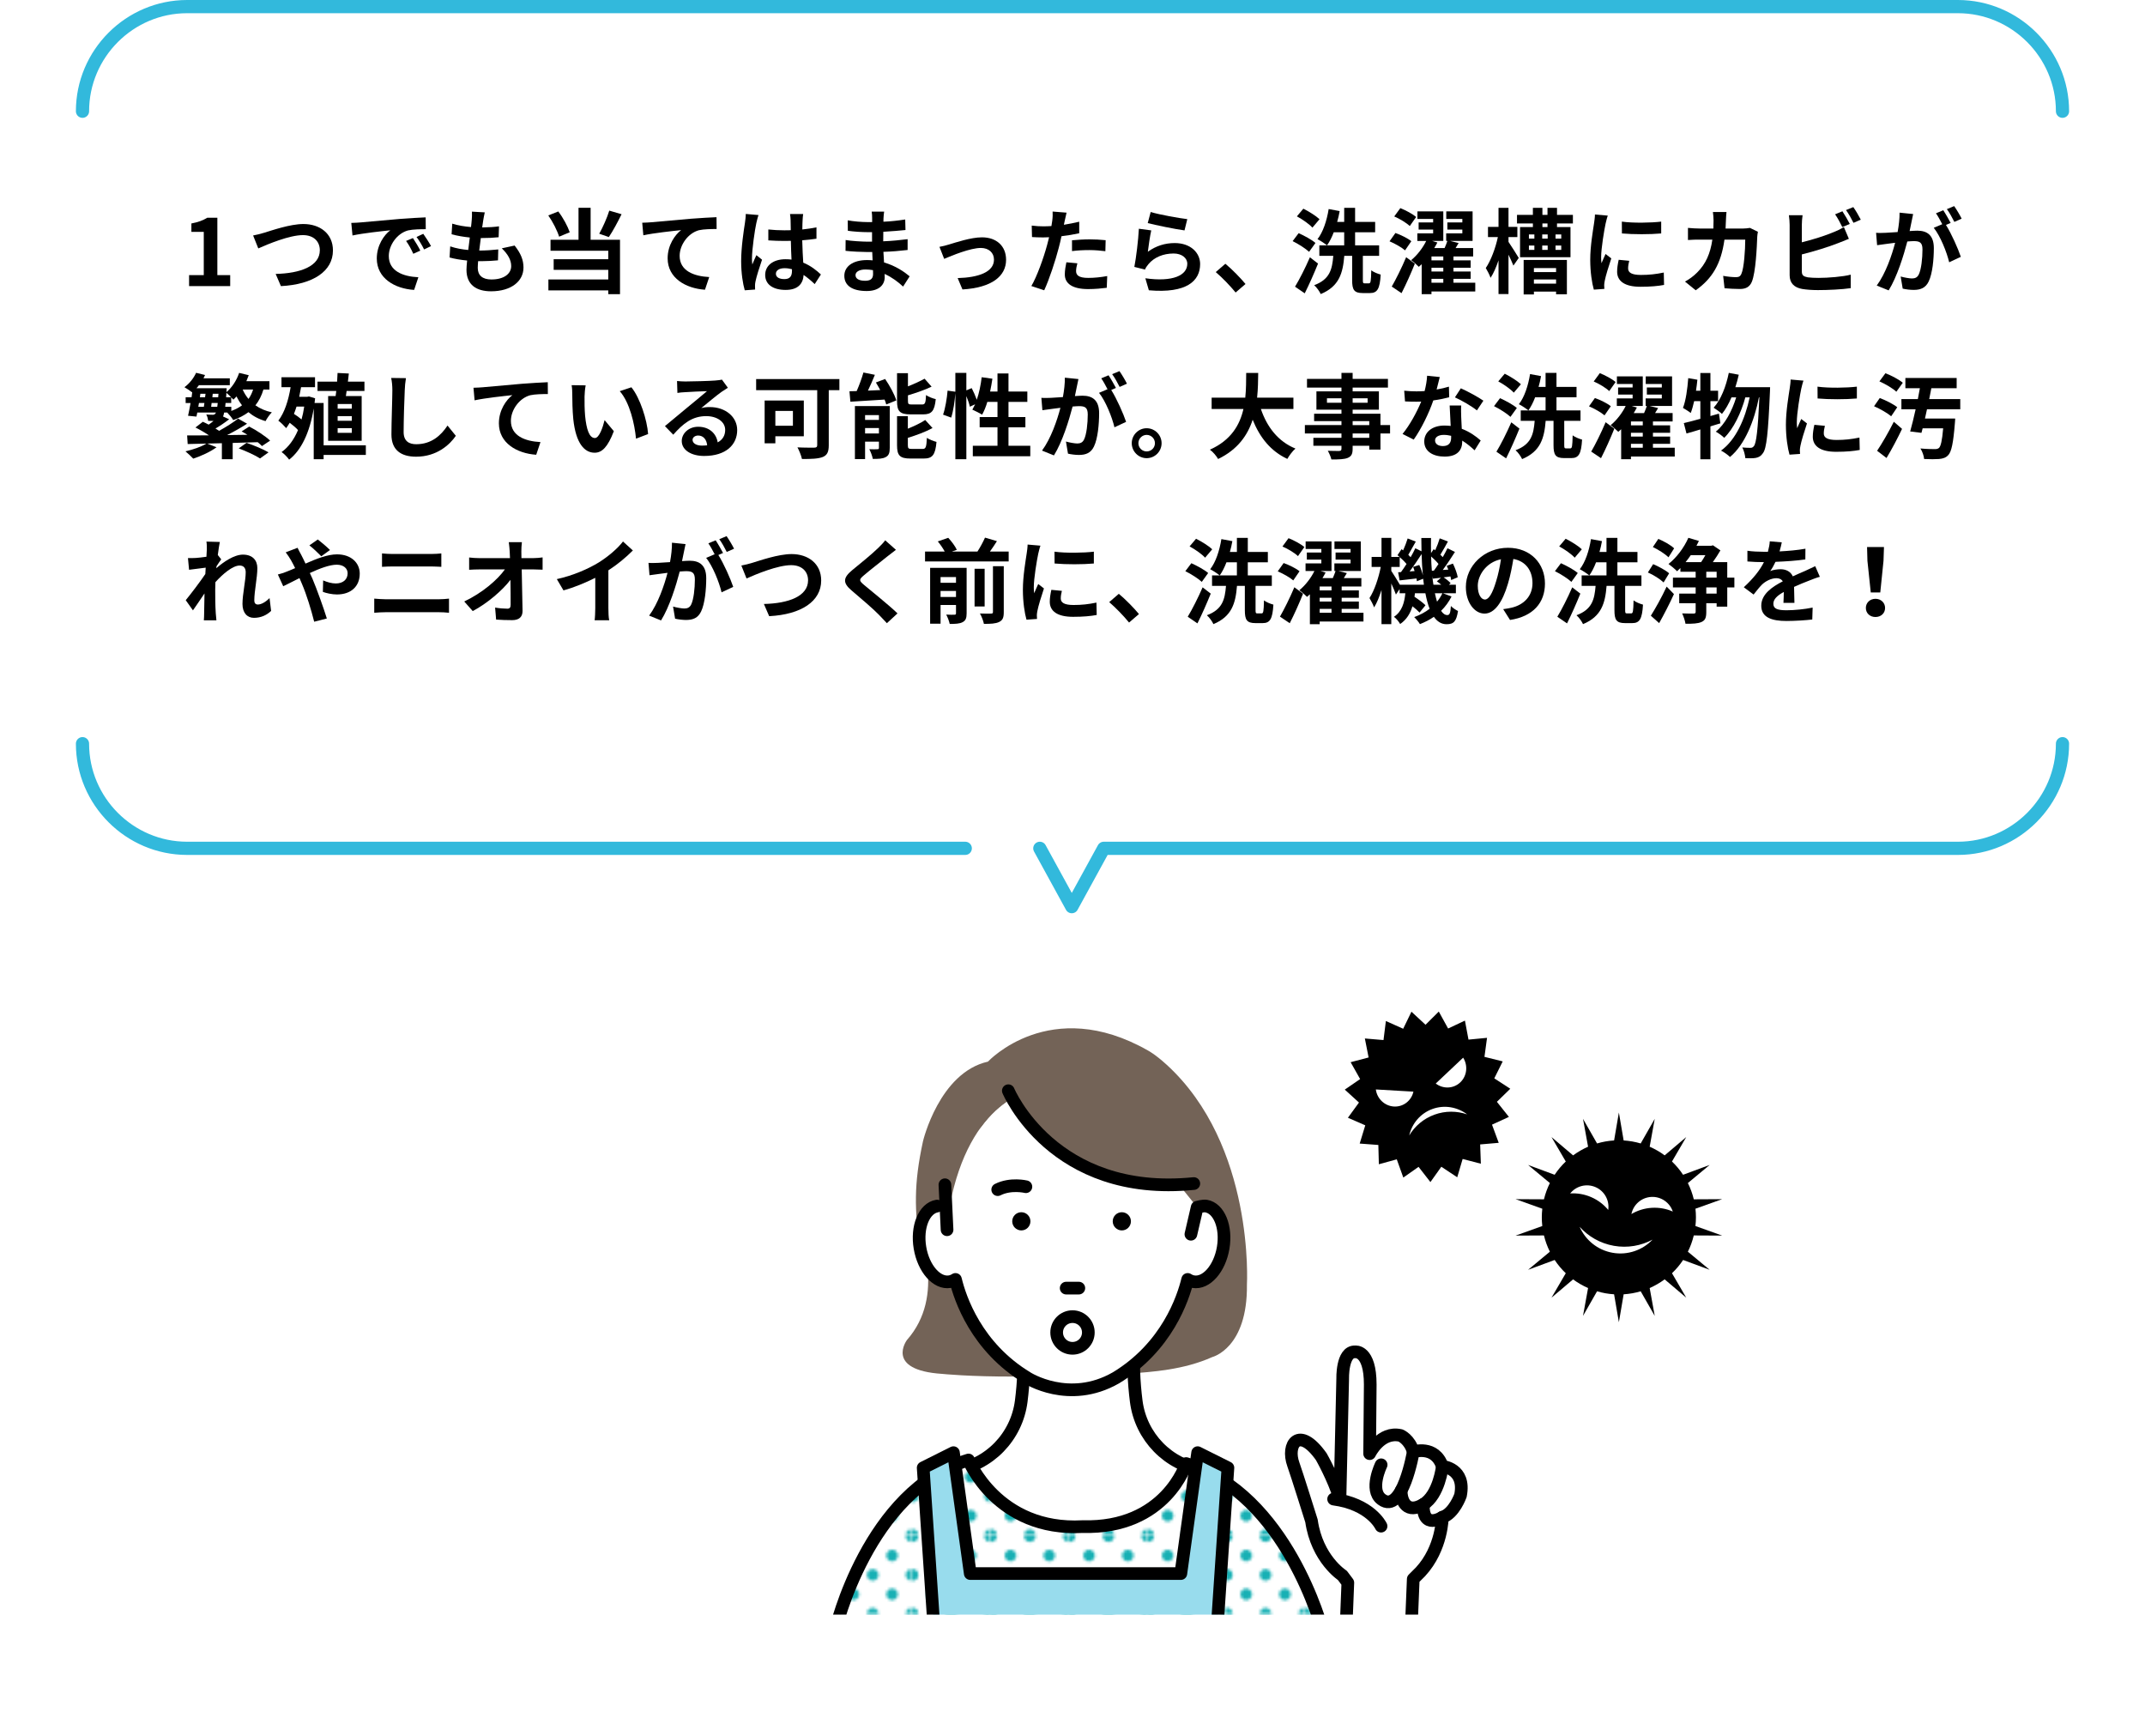 <?xml version="1.0" encoding="UTF-8"?>
<svg id="_レイヤー_2" data-name="レイヤー 2" xmlns="http://www.w3.org/2000/svg" xmlns:xlink="http://www.w3.org/1999/xlink" viewBox="0 0 650 525.913">
  <defs>
    <clipPath id="clippath">
      <rect x="230.714" y="288.1" width="227.531" height="201.101" fill="none"/>
    </clipPath>
    <pattern id="_新規パターンスウォッチ_57" data-name="新規パターンスウォッチ 57" x="0" y="0" width="28.597" height="28.596" patternTransform="translate(-1390.078 3108.248) scale(.821)" patternUnits="userSpaceOnUse" viewBox="0 0 28.597 28.596">
      <g>
        <rect x="0" width="28.597" height="28.596" fill="none"/>
        <path d="M28.597,30.741c1.182,0,2.143-.96,2.143-2.145s-.961-2.145-2.143-2.145-2.146.96-2.146,2.145.96,2.145,2.146,2.145Z" fill="#17b0b4"/>
        <path d="M14.298,30.741c1.184,0,2.145-.96,2.145-2.145s-.961-2.145-2.145-2.145-2.145.96-2.145,2.145.96,2.145,2.145,2.145Z" fill="#17b0b4"/>
        <circle cy="28.596" r="2.145" fill="#17b0b4"/>
        <path d="M28.597,16.443c1.182,0,2.143-.96,2.143-2.145s-.961-2.145-2.143-2.145-2.146.961-2.146,2.145.96,2.145,2.146,2.145Z" fill="#17b0b4"/>
        <path d="M14.298,16.443c1.184,0,2.145-.96,2.145-2.145s-.961-2.145-2.145-2.145-2.145.961-2.145,2.145.96,2.145,2.145,2.145Z" fill="#17b0b4"/>
        <circle cy="14.298" r="2.145" fill="#17b0b4"/>
        <path d="M28.597,2.145c1.182,0,2.143-.96,2.143-2.145s-.961-2.145-2.143-2.145-2.146.96-2.146,2.145.96,2.145,2.146,2.145Z" fill="#17b0b4"/>
        <path d="M14.298,2.145c1.184,0,2.145-.96,2.145-2.145s-.961-2.145-2.145-2.145-2.145.96-2.145,2.145.96,2.145,2.145,2.145Z" fill="#17b0b4"/>
        <path d="M0,2.145c1.183,0,2.145-.96,2.145-2.145S1.183-2.145,0-2.145-2.145-1.185-2.145,0-1.185,2.145,0,2.145Z" fill="#17b0b4"/>
        <path d="M-14.299,2.145c1.185,0,2.146-.96,2.146-2.145s-.961-2.145-2.146-2.145-2.144.96-2.144,2.145.96,2.145,2.144,2.145Z" fill="#17b0b4"/>
        <path d="M-14.299,0" fill="#17b0b4"/>
        <path d="M7.149,23.591c1.184,0,2.145-.959,2.145-2.144s-.961-2.145-2.145-2.145-2.145.96-2.145,2.145.96,2.144,2.145,2.144Z" fill="#17b0b4"/>
        <path d="M21.447,23.591c1.183,0,2.145-.959,2.145-2.144s-.962-2.145-2.145-2.145-2.145.96-2.145,2.145.959,2.144,2.145,2.144Z" fill="#17b0b4"/>
        <path d="M7.149,9.294c1.184,0,2.145-.96,2.145-2.145s-.961-2.145-2.145-2.145-2.145.96-2.145,2.145.96,2.145,2.145,2.145Z" fill="#17b0b4"/>
        <path d="M21.447,9.294c1.183,0,2.145-.96,2.145-2.145s-.962-2.145-2.145-2.145-2.145.96-2.145,2.145.959,2.145,2.145,2.145Z" fill="#17b0b4"/>
        <path d="M-7.149,9.294c1.184,0,2.145-.96,2.145-2.145s-.961-2.145-2.145-2.145-2.145.96-2.145,2.145.96,2.145,2.145,2.145Z" fill="#17b0b4"/>
        <path d="M-7.149,7.149" fill="#17b0b4"/>
      </g>
    </pattern>
  </defs>
  <g id="_メイン" data-name="メイン">
    <g>
      <g>
        <g clip-path="url(#clippath)">
          <path d="M290.066,388.459c-.529.335-1.1.574-1.716.68-2.724.458-5.503-1.634-7.296-5.076.772,7.205-.323,15.256-6.212,21.92,0,0-6.854,9.138,10.661,10.281,0,0,8.346.871,22.36.811.059-.507.105-.988.136-1.433-12.483-9.25-16.685-21.977-17.934-27.182Z" fill="#736357"/>
          <path d="M353.443,322.518c-3.454-3.147-5.542-4.214-5.542-4.214-29.708-16.938-48.524,3.354-48.524,3.354-14.758,3.321-19.678,24.105-19.678,24.105-2.845,13.131-2.573,20.814-.896,32.663,0-.021-.002-.043-.002-.064,0-.042-.001-.084-.001-.126,0-.286.007-.567.021-.846h0c.223-4.311,2.177-4.912,5.069-5.402.855-.142,1.715-.011,2.545.335l1.381-7.129c5.969-31.134,23.949-36.114,29.871-35.52.347-.043.683-.079,1.006-.107.323-.029.633-.05.929-.066.444-.023.857-.033,1.235-.031.504.003.945.025,1.315.063.318-.023.648-.034.986-.035.123,0,.252.006.377.009.218.004.436.008.662.02.161.009.327.026.492.039.196.016.391.031.592.054.189.021.383.05.577.077.181.025.361.05.545.081.216.036.435.077.655.12.166.032.331.065.499.101.242.052.487.11.733.17.147.036.295.074.443.113.27.071.541.147.815.228.125.037.251.076.377.115.3.093.601.191.906.297.094.033.19.068.284.102.338.121.677.247,1.019.382.045.018.091.038.136.056,8.01,3.218,17.083,12.126,22.114,25.613,1.739,4.14,2.99,8.772,3.525,13.944.83-.346,1.688-.478,2.543-.335,3.016.51,5.017,3.179,5.093,7.391.026.887-.049,1.885-.238,3.005-1.003,5.939-4.799,10.251-8.483,9.632-.581-.1-1.118-.326-1.618-.642-.906,3.774-2.108,10.071-8.029,16.837-1.556,2.056-3.39,4.109-5.546,6.064.014.779.489,2.249.494,3.21,6.997-.521,16.503-1.1,25.245-5.019,0,0,10.71-2.644,10.483-21.921,0,0,2.45-42.246-24.409-66.722Z" fill="#736357"/>
          <g>
            <path d="M365.691,445.597s-.308-.025-.85-.101c-10.79-1.516-19.169-10.17-20.535-20.982-.675-5.345-1.202-12.747-.22-19.28h-34.399c.982,6.533.455,13.935-.22,19.28-1.366,10.813-9.745,19.466-20.535,20.982-.542.076-.85.101-.85.101-14.261,14.596,31.022,21.559,38.315,22.574v.131s.176-.022.49-.064c.314.042.49.064.49.064v-.131c7.293-1.015,52.576-7.977,38.315-22.574Z" fill="#fff"/>
            <path d="M365.691,445.597s-.308-.025-.85-.101c-10.79-1.516-19.169-10.17-20.535-20.982-.675-5.345-1.202-12.747-.22-19.28h-34.399c.982,6.533.455,13.935-.22,19.28-1.366,10.813-9.745,19.466-20.535,20.982-.542.076-.85.101-.85.101-14.261,14.596,31.022,21.559,38.315,22.574v.131s.176-.022.49-.064c.314.042.49.064.49.064v-.131c7.293-1.015,52.576-7.977,38.315-22.574Z" fill="none" stroke="#000" stroke-linecap="round" stroke-linejoin="round" stroke-width="3.84"/>
          </g>
          <path d="M400.728,493.89s-10.673-41.157-41.286-50.455c0,0-6.127,19.822-31.354,19.101-25.949,1.442-34.598-20.182-34.598-20.182-30.614,9.298-40.361,51.537-40.361,51.537h147.6Z" fill="#fff"/>
          <path d="M400.728,493.89s-10.673-41.157-41.286-50.455c0,0-6.127,19.822-31.354,19.101-25.949,1.442-34.598-20.182-34.598-20.182-30.614,9.298-40.361,51.537-40.361,51.537h147.6Z" fill="#fff"/>
          <path d="M400.728,493.89s-10.673-41.157-41.286-50.455c0,0-6.127,19.822-31.354,19.101-25.949,1.442-34.598-20.182-34.598-20.182-30.614,9.298-40.361,51.537-40.361,51.537h147.6Z" fill="url(#_新規パターンスウォッチ_57)"/>
          <path d="M400.728,493.89s-10.673-41.157-41.286-50.455c0,0-6.127,19.822-31.354,19.101-25.949,1.442-34.598-20.182-34.598-20.182-30.614,9.298-40.361,51.537-40.361,51.537h147.6Z" fill="none" stroke="#000" stroke-linecap="round" stroke-linejoin="round" stroke-width="3.84"/>
          <path d="M325.62,410.62c-.1,0-.201,0-.303-.003h-.011c-.585,0-4.656-.109-7.711-3.045-2.133-2.05-3.249-4.916-3.317-8.52-.01-.545.199-1.071.58-1.459.382-.389.904-.608,1.448-.608h19.148c.545,0,1.067.219,1.448.608.381.388.591.914.58,1.459-.002.117-.353,11.568-11.865,11.568ZM325.332,406.559c.013,0,.026,0,.035,0,5.27.078,7.107-3.214,7.733-5.517h-14.543c1.121,5.389,6.107,5.542,6.743,5.516h.032Z"/>
          <polygon points="374.135 504.34 369.04 490.072 372.097 444.719 362.925 440.132 357.829 476.765 353.035 476.765 298.814 476.765 294.02 476.765 288.924 440.132 279.752 444.719 282.809 490.072 277.714 504.34 275.717 523.993 298.814 523.993 353.035 523.993 376.132 523.993 374.135 504.34" fill="#98dced" stroke="#000" stroke-linecap="round" stroke-linejoin="round" stroke-width="3.84"/>
          <g>
            <path d="M353.12,353.796c-13.083-13.62-37.639-22.523-53.809-13.459-6.584,3.69-11.446,9.762-12.973,18.623l.324,6.816c-.884-.368-1.8-.509-2.71-.357-3.921.663-6.236,6.33-5.171,12.653,1.067,6.325,5.11,10.917,9.033,10.258.619-.106,1.193-.347,1.724-.684,1.372,5.719,6.283,20.473,21.744,29.82,0,0,12.65,8.164,26.876,0,15.46-9.347,20.371-24.101,21.744-29.82.533.337,1.105.578,1.723.684,3.923.659,7.966-3.933,9.034-10.258,1.065-6.324-1.251-11.991-5.171-12.653-.91-.151-1.824-.011-2.708.357h0" fill="#fff"/>
            <g>
              <path d="M339.948,367.283c-1.522,0-2.759,1.235-2.759,2.757s1.237,2.758,2.759,2.758,2.757-1.236,2.757-2.758-1.234-2.757-2.757-2.757Z"/>
              <path d="M312.251,370.04c0-1.522-1.235-2.757-2.757-2.757s-2.758,1.235-2.758,2.757,1.235,2.758,2.758,2.758,2.757-1.236,2.757-2.758Z"/>
            </g>
            <path d="M310.88,359.556s-4.605-1.108-8.542.886" fill="none" stroke="#000" stroke-linecap="round" stroke-linejoin="round" stroke-width="3.84"/>
            <line x1="323.08" y1="390.276" x2="326.92" y2="390.276" fill="none" stroke="#000" stroke-linecap="round" stroke-linejoin="round" stroke-width="3.84"/>
          </g>
          <path d="M305.554,330.47s10.426,28.231,51.381,28.969c0,0,6.116-50.29-51.381-28.969Z" fill="#736357"/>
          <path d="M286.435,372.324l1.381-7.129c5.969-31.134,23.949-36.114,29.871-35.52,0,0-7.398-7.712-19.287-2.758-11.52,4.8-16.25,29.376-11.965,45.408Z" fill="#736357"/>
          <path d="M283.952,365.418c-3.921.663-6.236,6.33-5.171,12.653,1.067,6.325,5.11,10.917,9.033,10.258.619-.106,1.193-.347,1.724-.684,1.372,5.719,6.283,20.473,21.744,29.82,0,0,12.65,8.164,26.876,0,15.46-9.347,20.371-24.101,21.744-29.82.533.337,1.105.578,1.723.684,3.923.659,7.966-3.933,9.034-10.258,1.065-6.324-1.251-11.991-5.171-12.653-.91-.151-2.708.357-2.708.357l-1.9,8.181" fill="none" stroke="#000" stroke-linecap="round" stroke-linejoin="round" stroke-width="3.84"/>
          <polyline points="286.986 372.591 286.662 365.776 286.338 358.96" fill="none" stroke="#000" stroke-linecap="round" stroke-linejoin="round" stroke-width="3.84"/>
          <path d="M305.554,330.47s13.486,32.447,56.206,28.127" fill="none" stroke="#000" stroke-linecap="round" stroke-linejoin="round" stroke-width="3.84"/>
          <circle cx="325" cy="403.716" r="4.8" fill="none" stroke="#000" stroke-linecap="round" stroke-linejoin="round" stroke-width="3.84"/>
          <g>
            <path d="M407.863,494.013l.572-14.486-1.651-2.204s-7.709-4.956-9.362-16.519c0,0-4.528-14.449-5.487-17.088-2.203-6.057,1.652-11.931,8.443-2.386,0,0,3.743,6.534,5.671,12.867l.826-36.344s-.275-8.443,3.763-8.26c0,0,4.589-.734,4.589,9.912l-.184,20.925s3.305-6.883,9.362-5.506c0,0,2.752,1.101,3.854,4.955,0,0,6.607-2.202,8.812,4.406,0,0,7.158.55,5.505,8.81,0,0-1.927,5.507-5.505,6.608,0,0,0,9.361-6.609,16.52l-2.202,2.202-.64,15.588" fill="#fff" stroke="#000" stroke-linecap="round" stroke-linejoin="round" stroke-width="3.84"/>
            <path d="M404.129,454.197c11.059,1.494,14.242,7.93,14.373,8.203" fill="none" stroke="#000" stroke-linecap="round" stroke-linejoin="round" stroke-width="3.84"/>
            <path d="M428.26,439.879s-3.267,19.15-9.6,14.4c-3.84-2.88-.133-10.468-.133-10.468" fill="none" stroke="#000" stroke-linecap="round" stroke-linejoin="round" stroke-width="3.84"/>
            <path d="M437.071,444.285s-.96,8.64-5.76,11.52c-4.8,2.88-6.72-.64-6.72-4.16" fill="none" stroke="#000" stroke-linecap="round" stroke-linejoin="round" stroke-width="3.84"/>
            <path d="M437.071,459.703s-5.996,3.974-5.76-3.898" fill="none" stroke="#000" stroke-linecap="round" stroke-linejoin="round" stroke-width="3.84"/>
          </g>
        </g>
        <g>
          <polygon points="425.207 311.696 427.713 306.53 431.978 310.486 435.996 306.486 438.823 311.624 443.917 309.224 444.999 314.987 450.616 314.446 449.837 320.209 455.369 321.587 452.813 326.726 457.661 329.873 453.604 333.831 457.242 338.405 452.124 340.753 454.158 346.26 448.534 346.743 448.744 352.586 443.223 351.152 441.586 356.698 436.767 353.502 433.46 358.149 429.865 353.538 425.246 356.783 423.264 351.257 417.835 352.748 417.681 346.905 412.029 346.481 413.72 340.954 408.458 338.661 411.811 334.05 407.509 330.136 412.16 326.939 409.285 321.829 414.73 320.394 413.593 314.641 419.242 315.122 419.965 309.35 425.207 311.696"/>
          <g>
            <g>
              <path d="M416.917,330.088c.372,2.779,2.646,5.005,5.493,5.171,2.847.165,5.298-1.787,5.901-4.509l-11.394-.662Z" fill="#fff"/>
              <path d="M443.379,320.457c1.502,2.368,1.191,5.535-.884,7.492-2.074,1.957-5.206,2.037-7.419.339l8.303-7.83Z" fill="#fff"/>
            </g>
            <path d="M434.68,337.725c3.312-1.206,6.781-1.153,9.905-.092-2.943-2.216-6.865-2.957-10.529-1.623-3.664,1.334-6.192,4.422-7.022,8.011,1.711-2.821,4.334-5.09,7.646-6.296Z" fill="#fff"/>
          </g>
        </g>
        <g>
          <path d="M518.076,384.727l-6.6-5.48c.766-1.543,1.372-3.193,1.79-4.93l8.583.043-8.08-2.894c.201-1.775.198-3.531.003-5.245l8.076-2.892-8.578.044c-.414-1.715-1.017-3.37-1.795-4.929l6.601-5.482-8.052,2.978c-.967-1.458-2.095-2.809-3.366-4.019l4.329-7.41-6.545,5.55c-1.394-1.033-2.916-1.916-4.543-2.624l1.533-8.44-4.252,7.452c-.831-.244-1.684-.449-2.556-.602-.875-.155-1.744-.253-2.608-.308l-1.447-8.457-1.447,8.455c-1.772.11-3.503.42-5.165.912l-4.254-7.453,1.534,8.442c-1.608.703-3.129,1.588-4.538,2.627l-6.548-5.553,4.328,7.409c-1.265,1.2-2.398,2.545-3.373,4.018l-8.047-2.976,6.6,5.48c-.766,1.543-1.372,3.193-1.79,4.93l-8.583-.043,8.08,2.894c-.201,1.775-.196,3.53-.003,5.245l-8.076,2.892,8.578-.044c.414,1.715,1.019,3.369,1.795,4.929l-6.601,5.482,8.054-2.979c.966,1.459,2.093,2.81,3.365,4.02l-4.327,7.409,6.542-5.549c1.396,1.032,2.916,1.916,4.545,2.623l-1.535,8.441,4.255-7.453c.831.244,1.682.45,2.554.603.875.155,1.744.253,2.608.308l1.448,8.459,1.448-8.458c1.77-.109,3.502-.417,5.166-.91l4.251,7.452-1.534-8.442c1.61-.704,3.129-1.588,4.538-2.627l6.551,5.552-4.328-7.41c1.263-1.199,2.397-2.547,3.373-4.015l8.045,2.974Z"/>
          <g>
            <path d="M482.178,362.71c2.076.901,3.816,2.251,5.164,3.886.418-2.84-1.09-5.718-3.849-6.916-2.759-1.197-5.891-.333-7.68,1.912,2.114-.132,4.289.217,6.365,1.118Z" fill="#fff"/>
            <path d="M500.548,365.949c-2.259.137-4.356.81-6.181,1.885.578-2.812,2.98-5.001,5.982-5.182,3.002-.181,5.65,1.702,6.563,4.424-1.941-.847-4.104-1.263-6.363-1.126Z" fill="#fff"/>
          </g>
          <path d="M489.048,377.459c-4.17-.735-7.753-2.841-10.375-5.768,1.744,3.993,5.389,7.066,10.002,7.88,4.613.813,9.09-.828,12.094-3.983-3.465,1.853-7.552,2.607-11.722,1.872Z" fill="#fff"/>
        </g>
      </g>
      <g>
        <g>
          <path d="M625,225.326c0,17.437-14.267,31.704-31.704,31.704h-258.829l-9.685,17.674-9.685-17.674" fill="none" stroke="#32b9dc" stroke-linecap="round" stroke-linejoin="round" stroke-width="4"/>
          <path d="M25,225.326c0,17.437,14.267,31.704,31.704,31.704h235.8" fill="none" stroke="#32b9dc" stroke-linecap="round" stroke-linejoin="round" stroke-width="4"/>
        </g>
        <path d="M25,33.704c0-17.437,14.267-31.704,31.704-31.704h536.593c17.437,0,31.704,14.267,31.704,31.704" fill="none" stroke="#32b9dc" stroke-linecap="round" stroke-linejoin="round" stroke-width="4"/>
      </g>
    </g>
    <rect y="74.717" width="650" height="115" fill="none"/>
  </g>
  <g id="_テキスト" data-name="テキスト">
    <g>
      <path d="M57.296,83.359h4.452v-13.104h-3.752v-2.548c2.072-.392,3.5-.924,4.815-1.736h3.053v17.388h3.892v3.332h-12.46v-3.332Z"/>
      <path d="M80.088,70.507c2.156-.644,7.784-2.632,11.844-2.632,5.012,0,8.96,2.884,8.96,8.008,0,6.272-5.992,10.304-15.764,10.808l-1.596-3.696c7.504-.168,13.384-2.352,13.384-7.168,0-2.604-1.792-4.592-5.124-4.592-4.088,0-10.641,2.744-13.524,4.032l-1.567-3.92c1.008-.168,2.38-.532,3.388-.84Z"/>
      <path d="M109.168,67.399c2.324-.196,6.916-.616,11.984-1.064,2.855-.224,5.88-.392,7.84-.476l.028,3.584c-1.484,0-3.864.028-5.349.364-3.359.896-5.852,4.48-5.852,7.756,0,4.564,4.256,6.216,8.96,6.44l-1.288,3.836c-5.824-.364-11.312-3.5-11.312-9.52,0-4.004,2.213-7.14,4.089-8.54-2.408.252-8.232.868-11.452,1.568l-.364-3.808c1.12-.028,2.184-.084,2.716-.14ZM127.368,75.939l-2.128.952c-.7-1.54-1.288-2.632-2.185-3.892l2.072-.868c.672,1.008,1.708,2.688,2.24,3.808ZM130.616,74.567l-2.101,1.008c-.756-1.512-1.399-2.548-2.296-3.78l2.044-.952c.7.98,1.765,2.632,2.353,3.724Z"/>
      <path d="M155.944,74.399c1.848,2.352,2.688,4.312,2.688,6.664,0,4.172-3.752,7.196-9.828,7.196-4.368,0-7.448-1.904-7.448-6.524,0-.672.084-1.652.196-2.8-2.017-.196-3.836-.504-5.32-.924l.196-3.36c1.792.616,3.668.924,5.46,1.092.168-1.232.308-2.52.476-3.78-1.932-.196-3.892-.532-5.516-.98l.196-3.22c1.596.532,3.668.868,5.684,1.036.112-.84.168-1.596.224-2.212.057-.756.112-1.54.057-2.464l3.892.224c-.224,1.008-.364,1.736-.476,2.464-.084.476-.168,1.204-.309,2.1,1.988-.028,3.78-.14,5.097-.336l-.112,3.304c-1.652.168-3.164.252-5.404.252-.168,1.232-.336,2.548-.476,3.78h.195c1.708,0,3.753-.14,5.572-.336l-.084,3.304c-1.567.14-3.191.252-4.899.252h-1.12c-.057.812-.112,1.512-.112,2.016,0,2.268,1.4,3.528,4.144,3.528,3.864,0,5.992-1.764,5.992-4.06,0-1.876-1.063-3.668-2.855-5.376l3.892-.84Z"/>
      <path d="M169.429,71.711c-.532-1.764-1.904-4.48-3.275-6.44l3.023-1.204c1.484,1.932,2.856,4.508,3.472,6.3l-3.22,1.344ZM178.977,72.635h8.904v16.492h-3.556v-1.148h-18.145v-3.304h18.145v-2.912h-16.548v-3.22h16.548v-2.576h-17.5v-3.332h8.483v-9.688h3.668v9.688ZM188.356,64.907c-1.231,2.492-2.659,5.152-3.863,6.916l-2.912-1.008c1.092-1.932,2.38-4.816,3.052-7l3.724,1.092Z"/>
      <path d="M197.332,67.343c2.296-.224,6.889-.616,11.956-1.064,2.856-.224,5.908-.392,7.84-.476l.028,3.584c-1.484,0-3.864.028-5.348.364-3.332.896-5.853,4.48-5.853,7.756,0,4.564,4.284,6.188,8.96,6.44l-1.288,3.836c-5.823-.392-11.312-3.528-11.312-9.52,0-4.004,2.24-7.14,4.088-8.54-2.38.252-8.232.868-11.452,1.568l-.336-3.808c1.092-.028,2.156-.084,2.716-.14Z"/>
      <path d="M229.856,65.159c-.224.56-.56,1.96-.672,2.464-.42,1.848-1.316,7.952-1.316,10.724,0,.56.028,1.232.112,1.792.364-.98.812-1.904,1.232-2.828l1.708,1.372c-.784,2.268-1.681,5.096-1.988,6.608-.084.392-.168.98-.14,1.288,0,.28,0,.756.027,1.148l-3.136.224c-.56-1.932-1.092-5.096-1.092-8.848,0-4.2.812-9.436,1.147-11.564.112-.784.252-1.848.252-2.716l3.864.336ZM246.881,86.075c-1.148-1.092-2.269-2.016-3.36-2.772-.168,2.632-1.68,4.536-5.432,4.536-3.809,0-6.216-1.624-6.216-4.536,0-2.828,2.38-4.76,6.159-4.76.645,0,1.261.028,1.82.112-.084-1.708-.168-3.724-.196-5.684-.672.028-1.344.028-1.987.028-1.624,0-3.192-.056-4.845-.168v-3.304c1.597.168,3.192.252,4.845.252.644,0,1.315,0,1.96-.028-.028-1.372-.028-2.492-.057-3.08,0-.42-.084-1.26-.168-1.82h3.977c-.084.532-.141,1.204-.168,1.792-.028.616-.084,1.652-.084,2.884,1.512-.168,2.968-.364,4.283-.644v3.444c-1.344.196-2.8.364-4.312.476.056,2.688.196,4.9.308,6.776,2.324.952,4.061,2.38,5.349,3.584l-1.876,2.912ZM239.992,81.567c-.728-.196-1.483-.308-2.239-.308-1.568,0-2.633.644-2.633,1.68,0,1.12,1.12,1.624,2.576,1.624,1.708,0,2.296-.896,2.296-2.52v-.476Z"/>
      <path d="M273.665,86.831c-1.484-1.4-3.388-2.828-5.601-3.836.028.364.028.7.028.98,0,2.38-1.792,4.2-5.46,4.2-4.424,0-6.775-1.68-6.775-4.62,0-2.8,2.575-4.76,6.859-4.76.588,0,1.148.028,1.708.084-.056-.84-.084-1.708-.112-2.52h-1.428c-1.624,0-4.815-.14-6.664-.364l.028-3.276c1.596.308,5.208.504,6.692.504h1.315v-2.884h-1.315c-1.765,0-4.425-.168-6.021-.42l-.028-3.164c1.736.336,4.312.532,6.021.532h1.372v-1.26c0-.504-.028-1.372-.141-1.904h3.78c-.084.56-.168,1.26-.196,1.96l-.027,1.092c2.155-.084,4.2-.308,6.607-.672l.084,3.192c-1.819.168-4.06.392-6.72.532l-.028,2.884c2.801-.112,5.124-.364,7.393-.644v3.276c-2.492.28-4.648.476-7.336.56.056,1.036.111,2.156.195,3.22,3.5,1.008,6.16,2.856,7.757,4.2l-1.988,3.108ZM264.537,81.847c-.729-.112-1.484-.196-2.269-.196-1.96,0-3.023.756-3.023,1.708,0,1.036.979,1.708,2.884,1.708,1.484,0,2.436-.448,2.436-2.044,0-.308,0-.7-.027-1.176Z"/>
      <path d="M287.625,74.063c1.876-.56,6.58-2.156,9.94-2.156,4.368,0,7.308,2.604,7.308,6.804,0,5.012-4.396,8.456-13.216,8.988l-1.456-3.444c6.3-.168,11.004-1.82,11.004-5.6,0-2.072-1.567-3.528-3.976-3.528-3.22,0-8.736,2.296-11.116,3.304l-1.428-3.64c.812-.14,2.1-.448,2.939-.728Z"/>
      <path d="M327.037,70.675c-1.652.364-3.528.672-5.376.896-.253,1.204-.532,2.436-.841,3.556-1.008,3.892-2.884,9.576-4.396,12.824l-3.893-1.288c1.652-2.772,3.753-8.596,4.788-12.488.196-.728.393-1.512.588-2.296-.644.028-1.26.056-1.819.056-1.344,0-2.38-.056-3.36-.112l-.084-3.472c1.428.168,2.353.224,3.5.224.812,0,1.624-.028,2.464-.084.112-.616.196-1.148.252-1.596.141-1.036.168-2.156.112-2.8l4.228.336c-.195.756-.447,1.988-.588,2.604l-.224,1.064c1.568-.252,3.136-.56,4.648-.924v3.5ZM326.477,79.775c-.224.784-.392,1.708-.392,2.324,0,1.204.699,2.1,3.668,2.1,1.848,0,3.779-.196,5.768-.56l-.14,3.556c-1.568.196-3.444.392-5.656.392-4.676,0-7.056-1.624-7.056-4.424,0-1.26.252-2.604.476-3.696l3.332.308ZM324.853,72.803c1.54-.14,3.528-.28,5.32-.28,1.567,0,3.248.084,4.872.252l-.084,3.332c-1.372-.168-3.08-.336-4.761-.336-1.932,0-3.611.084-5.348.308v-3.276Z"/>
      <path d="M347.829,76.275c2.52-1.82,5.264-2.632,8.147-2.632,4.872,0,7.7,2.996,7.7,6.356,0,5.068-4.004,8.96-15.54,7.952l-1.063-3.64c8.315,1.176,12.712-.868,12.712-4.396,0-1.792-1.708-3.108-4.145-3.108-3.136,0-5.907,1.148-7.644,3.248-.504.616-.812,1.064-1.036,1.624l-3.22-.812c.532-2.716,1.204-8.12,1.372-11.564l3.752.504c-.364,1.54-.84,4.872-1.036,6.468ZM348.697,64.235c2.632.812,8.651,1.876,11.088,2.156l-.84,3.416c-2.801-.364-8.988-1.652-11.145-2.212l.896-3.36Z"/>
      <path d="M374.429,88.623c-1.708-2.1-4.06-4.508-6.02-6.188l2.912-2.52c1.987,1.624,4.676,4.396,6.104,6.132l-2.996,2.576Z"/>
      <path d="M396.691,76.303c-1.035-.98-3.22-2.38-4.983-3.248l1.819-2.408c1.708.756,3.977,1.988,5.097,2.968l-1.933,2.688ZM399.408,79.859c-1.204,2.968-2.633,6.216-4.032,9.016l-2.94-2.016c1.316-2.156,3.108-5.684,4.508-8.904l2.465,1.904ZM397.7,68.967c-.925-1.036-3.024-2.52-4.704-3.416l1.96-2.324c1.68.84,3.836,2.184,4.899,3.192l-2.155,2.548ZM414.808,85.851c.561,0,.645-.56.729-3.948.672.532,1.987,1.064,2.855,1.288-.252,4.368-1.036,5.6-3.248,5.6h-2.184c-2.632,0-3.22-.98-3.22-3.92v-7.364h-2.381c-.42,5.236-1.54,9.268-7.14,11.592-.364-.812-1.231-2.044-1.988-2.688,4.761-1.764,5.46-4.816,5.796-8.904h-4.228v-3.164h7.532v-3.976h-3.164c-.588,1.54-1.26,2.884-2.044,3.976-.645-.532-2.072-1.484-2.884-1.876,1.68-2.128,2.827-5.628,3.388-9.128l3.332.616c-.196,1.12-.448,2.212-.756,3.276h2.128v-4.256h3.304v4.256h6.076v3.136h-6.076v3.976h7.28v3.164h-4.929v7.336c0,.896.084,1.008.561,1.008h1.26Z"/>
      <path d="M425.772,75.855c-1.008-.896-3.053-2.044-4.704-2.744l1.792-2.52c1.651.588,3.78,1.624,4.815,2.492l-1.903,2.772ZM421.74,86.831c1.232-2.128,2.996-5.656,4.368-8.904l2.632,1.96c-1.204,2.996-2.632,6.188-4.032,8.932l-2.968-1.988ZM427.2,68.491c-.98-.952-3.052-2.212-4.704-2.912l1.848-2.52c1.624.644,3.725,1.764,4.788,2.688l-1.932,2.744ZM447.052,88.315h-13.271v.812h-2.968v-9.072c-.28.28-.588.532-.868.784-.588-.616-1.624-1.512-2.324-2.016,1.848-1.484,3.612-3.836,4.564-5.824h-2.688v-2.296h4.788v-1.148h-4.396v-2.156h4.396v-1.064h-4.76v-2.296h7.84v8.96h-3.36l1.568.476c-.28.56-.616,1.12-.952,1.68h3.136c.336-.728.616-1.512.84-2.156h-.363v-2.296h4.899v-1.148h-4.536v-2.156h4.536v-1.064h-4.872v-2.296h7.98v8.96h-6.804l2.575.644c-.308.504-.615,1.036-.924,1.512h5.32v2.548h-5.964v1.176h5.208v2.24h-5.208v1.148h5.208v2.212h-5.208v1.176h6.607v2.66ZM437.364,77.703h-3.584v1.176h3.584v-1.176ZM437.364,81.119h-3.584v1.148h3.584v-1.148ZM433.78,85.655h3.584v-1.176h-3.584v1.176Z"/>
      <path d="M457.12,73.279c.784,1.12,2.66,4.144,3.108,4.872l-1.624,2.324c-.308-.812-.896-2.1-1.484-3.304v11.928h-3.023v-10.22c-.7,2.072-1.512,3.948-2.408,5.292-.308-.896-.979-2.184-1.456-2.968,1.54-2.212,2.968-6.076,3.668-9.38h-2.996v-3.08h3.192v-5.768h3.023v5.768h2.688v3.08h-2.688v1.456ZM471.82,67.707v1.092h4.088v9.128h-15.288v-9.128h3.893v-1.092h-4.816v-2.604h4.816v-2.128h2.884v2.128h1.54v-2.128h2.884v2.128h4.816v2.604h-4.816ZM461.713,78.767h13.104v10.388h-3.276v-.812h-6.72v.868h-3.107v-10.444ZM463.309,72.299h1.652v-1.26h-1.652v1.26ZM463.309,75.715h1.652v-1.316h-1.652v1.316ZM464.82,81.231v1.204h6.72v-1.204h-6.72ZM471.54,85.935v-1.26h-6.72v1.26h6.72ZM467.341,71.039v1.26h1.651v-1.26h-1.651ZM467.341,74.399v1.316h1.651v-1.316h-1.651ZM468.937,67.707h-1.54v1.092h1.54v-1.092ZM473.108,71.039h-1.736v1.26h1.736v-1.26ZM473.108,74.399h-1.736v1.316h1.736v-1.316Z"/>
      <path d="M487.209,65.327c-.225.56-.561,1.96-.672,2.464-.393,1.848-1.344,7.392-1.344,10.164,0,.532.027,1.204.111,1.792.393-.98.84-1.904,1.232-2.8l1.735,1.344c-.783,2.324-1.708,5.32-1.987,6.804-.084.392-.168,1.008-.168,1.288.027.308.027.756.056,1.148l-3.192.224c-.56-1.932-1.092-5.32-1.092-9.072,0-4.172.84-8.848,1.148-10.976.111-.784.279-1.848.279-2.716l3.893.336ZM493.705,79.019c-.225.896-.336,1.568-.336,2.324,0,1.232,1.063,1.96,3.863,1.96,2.492,0,4.536-.224,6.944-.728l.084,3.752c-1.792.336-4.032.56-7.168.56-4.788,0-7.056-1.736-7.056-4.564,0-1.148.195-2.324.476-3.612l3.192.308ZM503.393,67.147v3.584c-3.416.308-8.428.308-11.899,0l-.028-3.584c3.416.476,8.932.364,11.928,0Z"/>
      <path d="M532.696,70.227c-.084.476-.196,1.176-.196,1.484-.112,3.024-.448,10.836-1.651,13.692-.616,1.428-1.681,2.156-3.612,2.156-1.596,0-3.276-.112-4.648-.224l-.42-3.752c1.372.252,2.828.392,3.92.392.896,0,1.288-.308,1.597-.98.812-1.764,1.176-7.364,1.176-10.388h-6.3c-1.036,7.392-3.696,11.788-8.708,15.344l-3.248-2.632c1.176-.644,2.548-1.596,3.668-2.744,2.604-2.576,4.004-5.712,4.62-9.968h-3.696c-.952,0-2.492,0-3.696.112v-3.668c1.176.112,2.632.196,3.696.196h4.004c.028-.784.056-1.596.056-2.436,0-.616-.084-1.904-.195-2.576h4.115c-.084.644-.14,1.82-.168,2.492-.027.868-.056,1.708-.111,2.52h5.264c.7,0,1.428-.084,2.128-.196l2.408,1.176Z"/>
      <path d="M546.013,82.267c0,1.204.56,1.512,1.82,1.764.84.112,1.987.168,3.247.168,2.912,0,7.448-.364,9.744-.98v4.088c-2.632.392-6.888.588-9.968.588-1.82,0-3.5-.14-4.704-.336-2.436-.42-3.836-1.764-3.836-4.172v-15.26c0-.616-.084-2.044-.224-2.912h4.144c-.14.868-.224,2.128-.224,2.912v5.292c3.304-.812,7.196-2.044,9.688-3.108,1.009-.392,1.96-.84,3.053-1.512l1.512,3.556c-1.092.448-2.353.98-3.276,1.316-2.828,1.12-7.336,2.52-10.976,3.416v5.18ZM558.276,68.799c-.56-1.148-1.428-2.8-2.184-3.864l2.212-.924c.7,1.036,1.708,2.8,2.24,3.836l-2.269.952ZM561.608,62.751c.756,1.036,1.764,2.828,2.269,3.808l-2.213.952c-.588-1.176-1.483-2.8-2.268-3.864l2.212-.896Z"/>
      <path d="M579.741,64.851c-.168.728-.336,1.596-.477,2.296-.168.84-.392,1.848-.588,2.856.924-.056,1.765-.112,2.324-.112,2.939,0,5.012,1.316,5.012,5.292,0,3.276-.392,7.7-1.567,10.108-.925,1.932-2.437,2.548-4.564,2.548-1.036,0-2.38-.168-3.304-.392l-.616-3.668c1.064.308,2.688.588,3.416.588.924,0,1.624-.28,2.072-1.204.756-1.54,1.12-4.844,1.12-7.588,0-2.212-.952-2.52-2.688-2.52-.448,0-1.12.056-1.904.112-1.092,4.2-3.107,10.724-5.655,14.812l-3.612-1.456c2.688-3.64,4.592-9.184,5.572-12.964-.98.112-1.849.224-2.38.308-.784.084-2.212.28-3.08.42l-.309-3.752c1.008.084,1.933.028,2.94,0,.868-.028,2.184-.112,3.584-.224.392-2.128.616-4.144.588-5.88l4.116.42ZM589.681,68.155c1.624,2.548,3.696,7.224,4.508,9.66l-3.527,1.652c-.729-3.08-2.688-7.98-4.676-10.444l2.575-1.092c-.56-1.064-1.26-2.408-1.903-3.304l2.212-.924c.7,1.036,1.68,2.8,2.239,3.836l-1.428.616ZM592.229,67.231c-.588-1.176-1.483-2.828-2.268-3.864l2.212-.924c.756,1.064,1.792,2.828,2.268,3.808l-2.212.98Z"/>
      <path d="M75.523,129.243c2.156,1.092,4.929,2.912,6.328,4.256l-2.464,1.652c-.336-.364-.784-.756-1.288-1.176-2.52.084-5.096.14-7.588.224v4.928h-3.275v-4.844l-4.425.112,2.801,1.12c-1.849,1.372-4.732,2.688-7.057,3.444-.56-.588-1.68-1.68-2.352-2.212,2.296-.532,4.844-1.4,6.355-2.352-2.1.056-4.031.112-5.684.14l-.168-2.604c1.848,0,4.116,0,6.608-.028-1.232-.84-2.772-1.736-4.089-2.38l2.24-1.736c.561.252,1.148.532,1.765.868.476-.336,1.008-.728,1.483-1.12-.476,0-1.063,0-1.651-.028-.028-.588-.253-1.4-.561-1.932.868.084,1.624.084,1.988.084.336,0,.504-.056.728-.308.084-.084.141-.196.225-.364h-5.656c-.084.448-.168.868-.252,1.232l-2.548-.252c.252-1.064.504-2.436.756-3.864h-1.484v-1.736h1.792c.057-.504.141-1.008.196-1.484-.532-.42-1.708-1.204-2.352-1.568,1.483-1.092,2.8-2.716,3.527-4.368l2.716.672c-.14.336-.308.672-.476,1.008h7.979v2.072h-9.352c-.224.336-.504.644-.756.924h9.156s-.028.644-.057.924l-.027.28c1.708-1.428,3.107-3.584,3.863-5.852l2.912.7c-.224.616-.476,1.232-.728,1.82h7v2.52h-1.82c-.56,1.876-1.372,3.472-2.436,4.788,1.399.98,3.052,1.708,4.983,2.128-.644.644-1.512,1.848-1.904,2.66-2.044-.588-3.752-1.512-5.18-2.716-1.315.98-2.855,1.792-4.62,2.408-.308-.588-1.26-1.736-1.819-2.296h-.925c-.084.504-.224.896-.336,1.204l1.849.84c-1.372,1.064-2.885,2.072-4.145,2.8.393.224.756.476,1.092.7,2.156-1.176,4.284-2.548,5.769-3.696l2.716,1.54c-1.82,1.176-3.976,2.408-6.048,3.444l6.16-.084c-.588-.364-1.204-.728-1.765-1.036l2.296-1.456ZM60.096,123.251h1.681c.056-.364.111-.756.168-1.148h-1.652l-.196,1.148ZM60.572,120.367h1.567l.141-1.064h-1.568l-.14,1.064ZM65.836,123.251c.056-.336.084-.728.14-1.148h-1.848l-.14,1.148h1.848ZM66.2,119.303h-1.736l-.112,1.064h1.765l.084-1.064ZM70.092,124.511c1.232-.448,2.324-1.008,3.248-1.708-.644-.812-1.176-1.708-1.68-2.688-.309.364-.616.672-.952.98-.14-.196-.392-.448-.645-.7v1.708h-1.708c-.027.42-.084.784-.111,1.148h1.848v1.26ZM70.036,120.367c-.448-.476-1.008-1.008-1.428-1.344l-.084,1.344h1.512ZM74.712,134.171c2.128.728,5.068,1.932,6.664,2.884l-2.576,1.848c-1.372-.924-4.284-2.24-6.468-3.052l2.38-1.68ZM73.536,118.015c.448,1.036,1.036,1.988,1.764,2.856.616-.84,1.064-1.792,1.4-2.856h-3.164Z"/>
      <path d="M110.86,137.839h-12.796v1.288h-2.996v-15.372c-1.232,7.42-3.809,12.684-7.448,15.512-.476-.7-1.596-1.848-2.296-2.296,2.1-1.512,3.752-3.752,4.984-6.664-.645-.728-1.624-1.54-2.521-2.212-.336.588-.7,1.12-1.063,1.624-.477-.56-1.652-1.764-2.381-2.268,1.876-2.408,3.053-6.104,3.725-10.136h-2.772v-3.024h10.164v3.024h-4.228c-.168.98-.364,1.96-.561,2.912h2.408l.532-.112,1.876.56c-.057.476-.112.952-.168,1.428h2.744v12.824h12.796v2.912ZM89.86,123.195c-.252.756-.504,1.512-.784,2.212.784.476,1.624,1.092,2.296,1.68.336-1.204.616-2.492.812-3.892h-2.324ZM101.704,120.003c.056-.476.14-1.008.196-1.54h-5.685v-2.828h5.937c.056-.896.111-1.792.14-2.632l3.416.168c-.084.784-.168,1.624-.28,2.464h5.013v2.828h-5.404c-.056.532-.14,1.064-.224,1.54h4.787v13.552h-10.163v-13.552h2.268ZM106.604,122.411h-4.284v1.4h4.284v-1.4ZM106.604,126.079h-4.284v1.4h4.284v-1.4ZM106.604,129.719h-4.284v1.428h4.284v-1.428Z"/>
      <path d="M123.013,114.571c-.196,1.176-.336,2.576-.364,3.696-.14,2.968-.336,9.184-.336,12.628,0,2.8,1.68,3.696,3.808,3.696,4.592,0,7.504-2.632,9.492-5.656l2.52,3.108c-1.792,2.632-5.712,6.328-12.039,6.328-4.536,0-7.477-1.988-7.477-6.72,0-3.724.28-11.004.28-13.384,0-1.316-.112-2.66-.364-3.752l4.48.056Z"/>
      <path d="M146.196,117.343c2.296-.224,6.889-.616,11.956-1.064,2.856-.224,5.908-.392,7.84-.476l.028,3.584c-1.484,0-3.864.028-5.348.364-3.332.896-5.853,4.48-5.853,7.756,0,4.564,4.284,6.188,8.96,6.44l-1.288,3.836c-5.823-.392-11.312-3.528-11.312-9.52,0-4.004,2.24-7.14,4.088-8.54-2.38.252-8.232.868-11.452,1.568l-.336-3.808c1.092-.028,2.156-.084,2.716-.14Z"/>
      <path d="M177.137,120.115c-.028,1.792,0,3.892.168,5.88.392,4.004,1.232,6.72,2.968,6.72,1.316,0,2.408-3.248,2.94-5.432l2.8,3.36c-1.848,4.816-3.584,6.524-5.824,6.524-3.023,0-5.684-2.744-6.468-10.192-.252-2.548-.308-5.768-.308-7.476,0-.784-.028-1.96-.196-2.8l4.256.056c-.196.98-.336,2.604-.336,3.36ZM196.4,131.511l-3.668,1.4c-.42-4.452-1.903-10.976-4.928-14.392l3.528-1.176c2.632,3.22,4.76,9.912,5.067,14.168Z"/>
      <path d="M220.564,117.483c-.672.42-1.315.84-1.932,1.26-1.484,1.036-4.396,3.5-6.132,4.9.924-.252,1.708-.308,2.604-.308,4.704,0,8.288,2.94,8.288,6.972,0,4.368-3.332,7.84-10.023,7.84-3.864,0-6.776-1.764-6.776-4.536,0-2.24,2.044-4.312,4.984-4.312,3.416,0,5.487,2.1,5.907,4.732,1.513-.812,2.269-2.1,2.269-3.78,0-2.492-2.521-4.172-5.74-4.172-4.256,0-7.028,2.268-9.996,5.628l-2.52-2.604c1.96-1.596,5.292-4.424,6.943-5.768,1.54-1.288,4.425-3.612,5.797-4.816-1.429.028-5.236.196-6.692.308-.756.028-1.624.112-2.268.224l-.112-3.612c.784.084,1.735.14,2.52.14,1.456,0,7.393-.14,8.96-.28,1.148-.084,1.792-.196,2.128-.28l1.792,2.464ZM214.293,134.927c-.168-1.792-1.204-2.968-2.716-2.968-1.036,0-1.708.616-1.708,1.316,0,1.036,1.176,1.736,2.8,1.736.588,0,1.12-.028,1.624-.084Z"/>
      <path d="M254.36,118.211h-3.221v16.688c0,2.016-.476,2.996-1.792,3.556-1.399.56-3.472.616-6.327.616-.196-.98-.868-2.632-1.372-3.528,1.987.112,4.424.084,5.096.084.644,0,.896-.196.896-.784v-16.632h-18.508v-3.36h25.229v3.36ZM234.956,132.183v2.128h-3.248v-12.964h11.872v10.836h-8.624ZM234.956,124.511v4.48h5.32v-4.48h-5.32Z"/>
      <path d="M268.221,114.823c1.371,2.016,2.855,4.676,3.388,6.496l-3.052,1.232c-.112-.448-.28-.952-.505-1.484-3.695.252-7.504.476-10.359.644l-.28-3.164c.672,0,1.4-.028,2.185-.056.783-1.764,1.567-3.92,2.044-5.628l3.472.7c-.645,1.624-1.4,3.304-2.1,4.788l3.724-.168c-.42-.784-.868-1.568-1.316-2.296l2.801-1.064ZM269.62,135.739c0,1.456-.28,2.268-1.204,2.744-.952.532-2.24.56-3.92.56-.168-.868-.644-2.156-1.063-2.94.979.056,2.1.028,2.464,0,.336,0,.447-.084.447-.42v-1.876h-4.199v5.292h-3.08v-16.072h10.556v12.712ZM262.145,125.771v1.456h4.199v-1.456h-4.199ZM266.344,131.343v-1.652h-4.199v1.652h4.199ZM275.893,125.547c-3.276,0-4.061-.98-4.061-4.06v-8.428h3.304v4.004c1.876-.728,3.725-1.596,5.04-2.324l2.128,2.408c-2.1,1.008-4.731,1.904-7.168,2.632v1.652c0,1.008.169,1.12,1.232,1.12h3.052c.896,0,1.092-.42,1.204-2.856.672.504,2.044,1.036,2.94,1.232-.364,3.584-1.232,4.62-3.809,4.62h-3.863ZM279.588,136.019c.952,0,1.148-.532,1.288-3.36.7.504,2.044,1.008,2.912,1.232-.364,3.948-1.204,5.04-3.892,5.04h-3.977c-3.275,0-4.088-.952-4.088-4.032v-8.792h3.276v3.78c1.987-.812,3.92-1.736,5.264-2.632l2.212,2.436c-2.156,1.176-4.928,2.184-7.476,2.968v2.24c0,.98.196,1.12,1.288,1.12h3.191Z"/>
      <path d="M312.208,135.067v3.164h-17.416v-3.164h7.477v-5.6h-5.404v-3.108h5.404v-4.592h-3.08c-.42,1.456-.98,2.8-1.568,3.864-.672-.42-2.184-1.176-2.968-1.512.28-.504.561-1.036.84-1.624l-1.596.728c-.168-.84-.588-2.072-1.064-3.22v19.124h-3.332v-20.02c-.168,2.352-.615,5.432-1.26,7.42l-2.464-.896c.672-1.848,1.176-4.984,1.372-7.28l2.352.336v-5.712h3.332v5.292l1.624-.672c.561,1.092,1.148,2.436,1.54,3.528.7-2.044,1.204-4.452,1.484-6.832l3.248.448c-.196,1.316-.42,2.632-.7,3.892h2.24v-5.488h3.332v5.488h5.712v3.136h-5.712v4.592h5.124v3.108h-5.124v5.6h6.607Z"/>
      <path d="M326.797,114.851c-.168.728-.336,1.596-.477,2.296-.168.84-.392,1.848-.588,2.856.924-.056,1.764-.112,2.324-.112,2.939,0,5.012,1.316,5.012,5.292,0,3.276-.392,7.7-1.567,10.108-.925,1.932-2.437,2.548-4.564,2.548-1.036,0-2.38-.168-3.304-.392l-.616-3.668c1.064.308,2.688.588,3.416.588.924,0,1.624-.28,2.072-1.204.756-1.54,1.12-4.844,1.12-7.588,0-2.212-.952-2.52-2.688-2.52-.448,0-1.12.056-1.904.112-1.092,4.2-3.107,10.724-5.655,14.812l-3.612-1.456c2.688-3.64,4.592-9.184,5.572-12.964-.98.112-1.849.224-2.38.308-.784.084-2.213.28-3.08.42l-.309-3.752c1.008.084,1.933.028,2.94,0,.868-.028,2.184-.112,3.584-.224.392-2.128.616-4.144.588-5.88l4.116.42ZM336.736,118.155c1.624,2.548,3.696,7.224,4.508,9.66l-3.527,1.652c-.729-3.08-2.688-7.98-4.676-10.444l2.575-1.092c-.56-1.064-1.26-2.408-1.903-3.304l2.212-.924c.7,1.036,1.68,2.8,2.239,3.836l-1.428.616ZM339.284,117.231c-.588-1.176-1.483-2.828-2.268-3.864l2.212-.924c.756,1.064,1.792,2.828,2.268,3.808l-2.212.98Z"/>
      <path d="M351.997,134.283c0,2.492-2.017,4.536-4.536,4.536-2.464,0-4.508-2.044-4.508-4.536s2.044-4.536,4.508-4.536c2.52,0,4.536,2.044,4.536,4.536ZM349.98,134.283c0-1.4-1.12-2.52-2.52-2.52-1.345,0-2.492,1.12-2.492,2.52s1.147,2.492,2.492,2.492c1.399,0,2.52-1.092,2.52-2.492Z"/>
      <path d="M382.088,123.923c1.848,5.46,5.235,9.856,10.472,11.984-.84.7-1.932,2.184-2.464,3.136-5.068-2.38-8.316-6.468-10.5-11.872-1.512,4.676-4.536,9.044-10.472,11.9-.532-.924-1.513-2.128-2.492-2.828,6.412-2.856,9.072-7.504,10.164-12.32h-9.632v-3.444h10.191c.28-2.632.252-5.18.28-7.476h3.64c-.027,2.296-.056,4.872-.336,7.476h11.004v3.444h-9.855Z"/>
      <path d="M421.231,131.343h-2.912v4.872h-3.388v-1.148h-5.04v.868c0,1.652-.392,2.324-1.483,2.8-1.064.42-2.576.476-4.956.476-.168-.784-.672-1.932-1.093-2.632,1.345.056,2.996.056,3.444.056.532-.028.7-.196.7-.7v-.868h-8.512v-2.408h8.512v-1.316h-11.088v-2.548h11.088v-1.204h-8.288v-2.24h8.288v-1.232h-7.588v-5.544h7.588v-1.148h-10.444v-2.632h10.444v-1.82h3.388v1.82h10.696v2.632h-10.696v1.148h7.952v5.544h-7.952v1.232h8.428v3.444h2.912v2.548ZM406.504,122.019v-1.344h-4.396v1.344h4.396ZM409.892,120.675v1.344h4.536v-1.344h-4.536ZM409.892,128.795h5.04v-1.204h-5.04v1.204ZM414.932,131.343h-5.04v1.316h5.04v-1.316Z"/>
      <path d="M439.152,120.367c-1.261.336-2.969.7-4.816.952-1.315,3.892-3.696,8.708-5.936,11.872l-3.389-1.708c2.24-2.716,4.425-6.804,5.656-9.8-.476.028-.952.028-1.428.028-1.148,0-2.269-.028-3.473-.084l-.252-3.248c1.204.14,2.688.196,3.696.196.812,0,1.652-.028,2.492-.084.392-1.54.7-3.22.756-4.648l3.836.392c-.224.896-.56,2.296-.952,3.78,1.345-.224,2.632-.532,3.725-.868l.084,3.22ZM442.792,122.859c-.084,1.176-.028,2.324,0,3.556.028.784.084,2.128.168,3.5,2.38.896,4.34,2.296,5.74,3.556l-1.849,2.968c-.979-.896-2.239-2.016-3.752-2.94v.252c0,2.576-1.399,4.592-5.348,4.592-3.444,0-6.16-1.54-6.16-4.592,0-2.716,2.269-4.816,6.132-4.816.645,0,1.288.056,1.876.112-.084-2.072-.224-4.508-.308-6.188h3.5ZM439.74,132.043c-.729-.168-1.456-.28-2.24-.28-1.596,0-2.632.672-2.632,1.652,0,1.036.868,1.736,2.38,1.736,1.876,0,2.492-1.092,2.492-2.576v-.532ZM447.552,124.343c-1.596-1.288-4.76-3.108-6.664-3.948l1.792-2.744c1.988.868,5.433,2.744,6.832,3.752l-1.96,2.94Z"/>
      <path d="M457.716,126.303c-1.035-.98-3.22-2.38-4.983-3.248l1.82-2.408c1.707.756,3.976,1.988,5.096,2.968l-1.933,2.688ZM460.433,129.859c-1.204,2.968-2.633,6.216-4.032,9.016l-2.94-2.016c1.316-2.156,3.108-5.684,4.508-8.904l2.465,1.904ZM458.725,118.967c-.925-1.036-3.024-2.52-4.704-3.416l1.96-2.324c1.68.84,3.836,2.184,4.899,3.192l-2.155,2.548ZM475.832,135.851c.561,0,.645-.56.729-3.948.672.532,1.987,1.064,2.855,1.288-.252,4.368-1.036,5.6-3.248,5.6h-2.184c-2.632,0-3.22-.98-3.22-3.92v-7.364h-2.381c-.42,5.236-1.54,9.268-7.14,11.592-.364-.812-1.231-2.044-1.988-2.688,4.761-1.764,5.46-4.816,5.796-8.904h-4.228v-3.164h7.532v-3.976h-3.164c-.588,1.54-1.26,2.884-2.044,3.976-.645-.532-2.072-1.484-2.884-1.876,1.68-2.128,2.827-5.628,3.388-9.128l3.332.616c-.196,1.12-.448,2.212-.756,3.276h2.128v-4.256h3.304v4.256h6.076v3.136h-6.076v3.976h7.28v3.164h-4.929v7.336c0,.896.084,1.008.561,1.008h1.26Z"/>
      <path d="M486.22,125.855c-1.008-.896-3.053-2.044-4.704-2.744l1.792-2.52c1.651.588,3.78,1.624,4.815,2.492l-1.903,2.772ZM482.187,136.831c1.232-2.128,2.996-5.656,4.368-8.904l2.632,1.96c-1.204,2.996-2.632,6.188-4.032,8.932l-2.968-1.988ZM487.647,118.491c-.98-.952-3.052-2.212-4.704-2.912l1.848-2.52c1.624.644,3.725,1.764,4.788,2.688l-1.932,2.744ZM507.499,138.315h-13.271v.812h-2.968v-9.072c-.28.28-.588.532-.868.784-.588-.616-1.624-1.512-2.324-2.016,1.848-1.484,3.612-3.836,4.564-5.824h-2.688v-2.296h4.788v-1.148h-4.396v-2.156h4.396v-1.064h-4.76v-2.296h7.84v8.96h-3.36l1.568.476c-.28.56-.616,1.12-.952,1.68h3.136c.336-.728.616-1.512.84-2.156h-.363v-2.296h4.899v-1.148h-4.536v-2.156h4.536v-1.064h-4.872v-2.296h7.98v8.96h-6.804l2.575.644c-.308.504-.615,1.036-.924,1.512h5.32v2.548h-5.964v1.176h5.208v2.24h-5.208v1.148h5.208v2.212h-5.208v1.176h6.607v2.66ZM497.812,127.703h-3.584v1.176h3.584v-1.176ZM497.812,131.119h-3.584v1.148h3.584v-1.148ZM494.228,135.655h3.584v-1.176h-3.584v1.176Z"/>
      <path d="M521.332,128.263c-1.009.28-1.988.616-3.024.924v9.968h-3.052v-9.044c-1.513.448-2.912.896-4.2,1.232l-.812-3.164c1.4-.308,3.108-.756,5.013-1.288v-5.348h-1.876c-.309,1.372-.645,2.576-1.036,3.584-.504-.42-1.736-1.176-2.353-1.54.868-2.212,1.345-5.712,1.597-9.016l2.771.476c-.111,1.12-.252,2.212-.42,3.332h1.316v-5.376h3.052v5.376h2.324v3.164h-2.324v4.508l2.576-.728.448,2.94ZM536.396,117.315s-.028,1.12-.056,1.512c-.532,12.488-1.036,17.052-2.101,18.452-.644.952-1.26,1.26-2.184,1.456-.784.14-1.96.14-3.164.084-.084-.952-.42-2.324-.924-3.248,1.036.112,1.96.112,2.492.112.42,0,.699-.112,1.035-.532.7-.896,1.204-4.704,1.652-14.756h-.14c-1.372,7.056-4.256,14.336-8.765,18.06-.644-.644-1.792-1.456-2.716-1.932,4.48-3.22,7.28-9.576,8.681-16.128h-1.316c-1.232,4.564-3.584,9.576-6.412,12.264-.616-.644-1.68-1.4-2.548-1.876,2.771-2.184,4.956-6.328,6.188-10.388h-1.428c-.812,1.932-1.792,3.668-2.884,5.012-.532-.532-1.848-1.456-2.521-1.876,2.213-2.436,3.753-6.44,4.593-10.556l3.023.56c-.279,1.288-.644,2.548-1.036,3.78h10.528Z"/>
      <path d="M546.504,115.327c-.225.56-.561,1.96-.672,2.464-.393,1.848-1.344,7.392-1.344,10.164,0,.532.027,1.204.111,1.792.393-.98.84-1.904,1.232-2.8l1.735,1.344c-.783,2.324-1.708,5.32-1.987,6.804-.084.392-.168,1.008-.168,1.288.027.308.027.756.056,1.148l-3.192.224c-.56-1.932-1.092-5.32-1.092-9.072,0-4.172.84-8.848,1.148-10.976.111-.784.279-1.848.279-2.716l3.893.336ZM553,129.019c-.225.896-.336,1.568-.336,2.324,0,1.232,1.063,1.96,3.863,1.96,2.492,0,4.536-.224,6.944-.728l.084,3.752c-1.792.336-4.032.56-7.168.56-4.788,0-7.056-1.736-7.056-4.564,0-1.148.195-2.324.476-3.612l3.192.308ZM562.687,117.147v3.584c-3.416.308-8.428.308-11.899,0l-.028-3.584c3.416.476,8.932.364,11.928,0Z"/>
      <path d="M573.076,126.135c-1.092-.98-3.389-2.268-5.18-3.052l1.735-2.492c1.764.672,4.145,1.848,5.292,2.8l-1.848,2.744ZM568.82,136.579c1.428-2.1,3.443-5.572,5.067-8.792l2.492,2.156c-1.4,2.94-3.08,6.132-4.704,8.82l-2.855-2.184ZM574.644,118.687c-1.035-1.008-3.332-2.352-5.124-3.136l1.82-2.464c1.792.672,4.116,1.904,5.264,2.884l-1.96,2.716ZM583.939,124.007c-.195.952-.42,1.904-.615,2.8h9.155s-.027.896-.084,1.344c-.476,6.076-1.035,8.708-2.016,9.744-.756.812-1.624,1.064-2.8,1.176-.98.084-2.716.084-4.508,0-.084-.98-.532-2.268-1.12-3.192,1.735.168,3.527.196,4.312.196.561,0,.896-.056,1.288-.336.561-.476.98-2.268,1.288-5.964h-6.216l-.364,1.372-3.416-.42c.532-1.848,1.092-4.228,1.652-6.72h-4.312v-3.08h4.984c.224-1.12.42-2.24.616-3.304h-4.396v-3.108h15.54v3.108h-7.672c-.196,1.064-.42,2.184-.644,3.304h9.407v3.08h-10.08Z"/>
      <path d="M82.16,185.095c-1.261,1.204-2.969,2.1-5.208,2.1-2.072,0-3.473-1.54-3.473-4.2,0-3.024.98-7.084.98-9.604,0-1.372-.7-2.044-1.848-2.044-2.072,0-5.097,2.548-7.336,5.04-.028.784-.057,1.54-.057,2.24,0,2.268,0,4.592.168,7.196.028.504.141,1.512.196,2.128h-3.808c.056-.588.084-1.596.084-2.044.056-2.156.056-3.752.111-6.104-1.204,1.764-2.548,3.808-3.5,5.124l-2.184-3.08c1.568-1.904,4.368-5.6,5.936-7.924l.112-1.932c-1.344.168-3.472.448-5.04.644l-.336-3.556c.784.028,1.428.028,2.408-.028.812-.056,2.016-.196,3.191-.364.057-1.036.112-1.82.112-2.128,0-.784.028-1.624-.112-2.464l4.061.112c-.168.784-.393,2.212-.616,3.948l1.036,1.316c-.364.476-.952,1.372-1.428,2.1,0,.196-.028.392-.057.588,2.185-1.904,5.376-4.116,8.064-4.116,2.968,0,4.368,1.764,4.368,4.088,0,2.884-.925,6.944-.925,9.828,0,.728.364,1.204,1.064,1.204,1.008,0,2.324-.7,3.556-1.96l.477,3.892Z"/>
      <path d="M90.168,165.971c.252.504.812,1.652,1.12,2.156.42.812.868,1.708,1.288,2.632,3.359-1.484,6.72-2.8,9.548-2.8,4.312,0,6.888,2.604,6.888,5.824,0,3.892-2.66,6.328-6.916,6.328-1.483,0-3.22-.392-4.256-.784l.084-3.472c1.232.532,2.632.924,3.808.924,2.129,0,3.612-1.12,3.612-3.108,0-1.428-1.204-2.576-3.304-2.576-2.156,0-5.18,1.148-8.148,2.52l.784,1.708c1.288,3.024,3.416,8.96,4.368,12.068l-3.836.98c-.868-3.472-2.296-8.204-3.724-11.508l-.729-1.708c-1.988.98-3.752,1.932-4.928,2.464l-1.624-3.556c1.063-.252,2.296-.672,2.744-.896.812-.308,1.651-.672,2.492-1.036-.421-.84-.812-1.624-1.232-2.352-.392-.7-1.064-1.708-1.624-2.436l3.584-1.372ZM97.364,168.547c-.98-.98-2.521-2.492-3.612-3.304l2.548-1.792c1.008.756,2.716,2.212,3.696,3.192l-2.632,1.904Z"/>
      <path d="M113.408,181.371c1.092.084,2.408.196,3.5.196h16.071c.952,0,2.128-.084,3.08-.196v4.284c-.979-.112-2.239-.168-3.08-.168h-16.071c-1.092,0-2.464.084-3.5.168v-4.284ZM115.76,167.679c1.008.112,2.324.168,3.276.168h11.592c1.12,0,2.324-.084,3.108-.168v4.06c-.812-.028-2.129-.112-3.108-.112h-11.563c-1.064,0-2.353.056-3.305.112v-4.06Z"/>
      <path d="M161.512,169.107c.924,0,2.24-.112,2.912-.224v3.724c-.896-.028-1.96-.084-2.716-.084h-3.612c.084,4.088.196,8.764.252,12.544.028,1.792-1.008,2.828-3.136,2.828-1.708,0-3.276-.056-4.872-.168l-.308-3.64c1.26.224,2.771.336,3.724.336.7,0,.98-.364.98-1.176,0-1.876,0-4.676-.057-7.56-2.464,3.22-7,7.112-11.424,9.464l-2.576-2.912c5.433-2.576,10.053-6.524,12.32-9.716h-7.644c-1.009,0-2.213.056-3.192.112v-3.724c.812.112,2.156.196,3.107.196h9.269c-.028-.728-.056-1.4-.084-2.016-.056-.812-.14-1.848-.28-2.828h3.977c-.112.868-.168,1.96-.168,2.828l.027,2.016h3.5Z"/>
      <path d="M184.36,184.255c0,1.232.056,2.968.252,3.668h-4.425c.112-.672.196-2.436.196-3.668v-9.184c-2.884,1.456-6.384,2.912-9.632,3.808l-2.016-3.416c4.899-1.064,9.604-3.136,12.739-5.068,2.828-1.764,5.74-4.256,7.309-6.328l2.996,2.716c-2.128,2.128-4.648,4.228-7.42,6.02v11.452Z"/>
      <path d="M207.74,164.851c-.168.728-.336,1.596-.477,2.296-.168.84-.392,1.848-.588,2.856.924-.056,1.764-.112,2.324-.112,2.939,0,5.012,1.316,5.012,5.292,0,3.276-.392,7.7-1.567,10.108-.925,1.932-2.437,2.548-4.564,2.548-1.036,0-2.38-.168-3.304-.392l-.616-3.668c1.064.308,2.688.588,3.416.588.924,0,1.624-.28,2.072-1.204.756-1.54,1.12-4.844,1.12-7.588,0-2.212-.952-2.52-2.688-2.52-.448,0-1.12.056-1.904.112-1.092,4.2-3.107,10.724-5.655,14.812l-3.612-1.456c2.688-3.64,4.592-9.184,5.572-12.964-.98.112-1.849.224-2.38.308-.784.084-2.213.28-3.08.42l-.309-3.752c1.008.084,1.933.028,2.94,0,.868-.028,2.184-.112,3.584-.224.392-2.128.616-4.144.588-5.88l4.116.42ZM217.68,168.155c1.624,2.548,3.696,7.224,4.508,9.66l-3.527,1.652c-.729-3.08-2.688-7.98-4.676-10.444l2.575-1.092c-.56-1.064-1.26-2.408-1.903-3.304l2.212-.924c.7,1.036,1.68,2.8,2.239,3.836l-1.428.616ZM220.228,167.231c-.588-1.176-1.483-2.828-2.268-3.864l2.212-.924c.756,1.064,1.792,2.828,2.268,3.808l-2.212.98Z"/>
      <path d="M228.04,170.507c2.156-.644,7.784-2.632,11.844-2.632,5.012,0,8.96,2.884,8.96,8.008,0,6.272-5.992,10.304-15.764,10.808l-1.596-3.696c7.504-.168,13.384-2.352,13.384-7.168,0-2.604-1.792-4.592-5.124-4.592-4.088,0-10.641,2.744-13.524,4.032l-1.567-3.92c1.008-.168,2.38-.532,3.388-.84Z"/>
      <path d="M271.496,166.587c-.868.644-1.792,1.372-2.437,1.876-1.792,1.456-5.46,4.284-7.308,5.88-1.484,1.26-1.456,1.568.056,2.856,2.072,1.764,7.42,5.992,10.164,8.652l-3.22,2.968c-.784-.868-1.652-1.736-2.436-2.576-1.513-1.596-5.74-5.208-8.288-7.364-2.744-2.324-2.521-3.864.252-6.16,2.155-1.764,5.964-4.844,7.84-6.692.784-.756,1.68-1.68,2.128-2.324l3.248,2.884Z"/>
      <path d="M305.656,167.119v2.996h-25.34v-2.996h5.964c-.504-.952-1.316-2.156-2.101-3.08l3.164-1.092c1.008,1.064,2.128,2.576,2.604,3.64l-1.54.532h7.784c.84-1.288,1.735-2.94,2.296-4.228l3.611,1.064c-.672,1.092-1.428,2.184-2.128,3.164h5.685ZM292.916,185.823c0,1.428-.28,2.212-1.232,2.688-.896.476-2.184.532-3.892.532-.168-.84-.644-2.072-1.064-2.828,1.036.056,2.156.056,2.521.028.336,0,.448-.112.448-.448v-2.492h-4.677v5.656h-3.163v-16.912h11.06v13.776ZM285.02,174.847v1.736h4.677v-1.736h-4.677ZM289.696,180.867v-1.82h-4.677v1.82h4.677ZM298.376,183.751h-3.052v-11.424h3.052v11.424ZM300.896,171.543h3.276v13.916c0,1.652-.308,2.464-1.428,2.996-1.064.504-2.576.588-4.592.56-.168-.896-.7-2.268-1.204-3.136,1.428.056,2.884.056,3.359.028.448,0,.588-.112.588-.504v-13.86Z"/>
      <path d="M315.288,165.327c-.224.56-.561,1.96-.672,2.464-.393,1.848-1.345,7.392-1.345,10.164,0,.532.028,1.204.112,1.792.393-.98.84-1.904,1.232-2.8l1.735,1.344c-.783,2.324-1.708,5.32-1.987,6.804-.084.392-.168,1.008-.168,1.288.027.308.027.756.056,1.148l-3.192.224c-.56-1.932-1.092-5.32-1.092-9.072,0-4.172.84-8.848,1.148-10.976.111-.784.279-1.848.279-2.716l3.893.336ZM321.784,179.019c-.225.896-.336,1.568-.336,2.324,0,1.232,1.063,1.96,3.863,1.96,2.492,0,4.536-.224,6.944-.728l.084,3.752c-1.792.336-4.032.56-7.168.56-4.788,0-7.056-1.736-7.056-4.564,0-1.148.195-2.324.476-3.612l3.192.308ZM331.472,167.147v3.584c-3.416.308-8.428.308-11.899,0l-.028-3.584c3.416.476,8.932.364,11.928,0Z"/>
      <path d="M342.14,188.623c-1.708-2.1-4.06-4.508-6.02-6.188l2.912-2.52c1.987,1.624,4.676,4.396,6.104,6.132l-2.996,2.576Z"/>
      <path d="M364.176,176.303c-1.035-.98-3.22-2.38-4.983-3.248l1.819-2.408c1.708.756,3.977,1.988,5.097,2.968l-1.933,2.688ZM366.893,179.859c-1.204,2.968-2.633,6.216-4.032,9.016l-2.94-2.016c1.316-2.156,3.108-5.684,4.508-8.904l2.465,1.904ZM365.185,168.967c-.925-1.036-3.024-2.52-4.704-3.416l1.96-2.324c1.68.84,3.836,2.184,4.899,3.192l-2.155,2.548ZM382.292,185.851c.561,0,.645-.56.729-3.948.672.532,1.987,1.064,2.855,1.288-.252,4.368-1.036,5.6-3.248,5.6h-2.184c-2.632,0-3.22-.98-3.22-3.92v-7.364h-2.381c-.42,5.236-1.54,9.268-7.14,11.592-.364-.812-1.231-2.044-1.988-2.688,4.761-1.764,5.46-4.816,5.796-8.904h-4.228v-3.164h7.532v-3.976h-3.164c-.588,1.54-1.26,2.884-2.044,3.976-.645-.532-2.072-1.484-2.884-1.876,1.68-2.128,2.827-5.628,3.388-9.128l3.332.616c-.196,1.12-.448,2.212-.756,3.276h2.128v-4.256h3.304v4.256h6.076v3.136h-6.076v3.976h7.28v3.164h-4.929v7.336c0,.896.084,1.008.561,1.008h1.26Z"/>
      <path d="M391.896,175.855c-1.008-.896-3.053-2.044-4.704-2.744l1.792-2.52c1.651.588,3.78,1.624,4.815,2.492l-1.903,2.772ZM387.864,186.831c1.232-2.128,2.996-5.656,4.368-8.904l2.632,1.96c-1.204,2.996-2.632,6.188-4.032,8.932l-2.968-1.988ZM393.324,168.491c-.98-.952-3.052-2.212-4.704-2.912l1.848-2.52c1.624.644,3.725,1.764,4.788,2.688l-1.932,2.744ZM413.176,188.315h-13.271v.812h-2.968v-9.072c-.28.28-.588.532-.868.784-.588-.616-1.624-1.512-2.324-2.016,1.848-1.484,3.612-3.836,4.564-5.824h-2.688v-2.296h4.788v-1.148h-4.396v-2.156h4.396v-1.064h-4.76v-2.296h7.84v8.96h-3.36l1.568.476c-.28.56-.616,1.12-.952,1.68h3.136c.336-.728.616-1.512.84-2.156h-.363v-2.296h4.899v-1.148h-4.536v-2.156h4.536v-1.064h-4.872v-2.296h7.98v8.96h-6.804l2.575.644c-.308.504-.615,1.036-.924,1.512h5.32v2.548h-5.964v1.176h5.208v2.24h-5.208v1.148h5.208v2.212h-5.208v1.176h6.607v2.66ZM403.488,177.703h-3.584v1.176h3.584v-1.176ZM403.488,181.119h-3.584v1.148h3.584v-1.148ZM399.904,185.655h3.584v-1.176h-3.584v1.176Z"/>
      <path d="M439.86,180.727c-.812,1.624-1.876,3.08-3.164,4.34.56.84,1.176,1.288,1.876,1.288s.952-.532,1.092-2.744c.616.644,1.512,1.204,2.156,1.512-.504,3.164-1.288,4.004-3.473,4.004-1.567,0-2.827-.812-3.836-2.24-1.287.896-2.716,1.624-4.228,2.212-.364-.616-1.176-1.596-1.736-2.128,1.765-.644,3.332-1.484,4.677-2.52-.532-1.344-.952-2.912-1.288-4.704h-3.164c-.028.364-.084.728-.141,1.064,1.232.812,2.604,1.82,3.332,2.576l-1.792,2.212c-.476-.532-1.288-1.232-2.155-1.904-.645,2.128-1.736,4.004-3.725,5.376-.364-.672-1.204-1.708-1.876-2.184,2.464-1.652,3.164-4.312,3.444-7.14h-1.736v-1.26l-1.12,1.652c-.279-.84-.84-2.128-1.399-3.36v12.32h-2.969v-10.332c-.644,2.044-1.399,3.92-2.239,5.264-.309-.868-.952-2.072-1.4-2.828,1.456-2.212,2.772-6.104,3.416-9.436h-2.771v-3.024h2.995v-5.768h2.969v5.768h2.491c-.195-.196-.42-.364-.615-.532l1.231-1.82.477.364c.531-1.176,1.063-2.576,1.372-3.612l2.464.952c-.784,1.344-1.597,2.884-2.269,4.004.252.252.504.504.7.728.561-.952,1.036-1.876,1.428-2.716l1.876.924c-.027-1.316-.056-2.66-.056-4.032h2.94c-.028,1.568-.028,3.08,0,4.564l.812-1.176.448.336c.532-1.148,1.063-2.548,1.372-3.612l2.492.952c-.784,1.4-1.597,2.912-2.297,4.004.253.252.505.504.729.728.532-.924,1.036-1.876,1.428-2.688l2.269,1.12c-1.12,1.764-2.465,3.808-3.696,5.46l1.68-.112c-.14-.392-.308-.784-.476-1.148l1.876-.672c.644,1.316,1.288,3.052,1.456,4.144l-1.988.84c-.056-.308-.112-.7-.224-1.092l-2.072.28c.812.532,1.68,1.232,2.128,1.764l-.532.476h2.128v2.576h-3.92l2.604.98ZM431.488,177.171c-.056-.588-.141-1.204-.225-1.82l-1.903.756c-.028-.252-.057-.532-.112-.84-1.82.196-3.556.42-5.124.588l-.448-2.464.868-.056c.532-.728,1.12-1.568,1.681-2.464-.532-.644-1.316-1.428-2.072-2.072v2.968h-2.548v1.204c.588.868,1.932,3.024,2.604,4.2h7.28ZM430.088,171.179c.448.952.868,2.156,1.092,3.136-.195-2.044-.336-4.2-.392-6.44-1.12,1.736-2.436,3.696-3.64,5.264l1.512-.112c-.14-.448-.28-.868-.448-1.26l1.876-.588ZM434.512,172.887c.448-.588.925-1.288,1.4-2.016-.588-.728-1.428-1.568-2.24-2.268.028,1.512.112,2.94.225,4.34l.615-.056ZM436.752,177.171c-.42-.364-.896-.728-1.344-1.036l1.26-1.092c-.868.084-1.68.196-2.464.28l-.168-.784c.084.924.196,1.792.336,2.632h2.38ZM434.82,179.747c.196.924.42,1.792.644,2.548.645-.784,1.204-1.624,1.624-2.548h-2.268Z"/>
      <path d="M455.512,184.563c1.064-.14,1.849-.28,2.576-.448,3.557-.84,6.3-3.388,6.3-7.42,0-3.836-2.071-6.692-5.796-7.336-.392,2.352-.867,4.928-1.651,7.532-1.652,5.6-4.061,9.016-7.084,9.016-3.052,0-5.656-3.388-5.656-8.064,0-6.384,5.572-11.872,12.768-11.872,6.86,0,11.2,4.788,11.2,10.836,0,5.824-3.584,9.968-10.584,11.032l-2.072-3.276ZM453.356,176.163c.644-2.044,1.147-4.424,1.483-6.72-4.592.952-7.027,4.984-7.027,8.036,0,2.8,1.12,4.172,2.155,4.172,1.148,0,2.269-1.736,3.389-5.488Z"/>
      <path d="M476.176,176.303c-1.035-.98-3.22-2.38-4.983-3.248l1.819-2.408c1.708.756,3.977,1.988,5.097,2.968l-1.933,2.688ZM478.893,179.859c-1.204,2.968-2.633,6.216-4.032,9.016l-2.94-2.016c1.316-2.156,3.108-5.684,4.508-8.904l2.465,1.904ZM477.185,168.967c-.925-1.036-3.024-2.52-4.704-3.416l1.96-2.324c1.68.84,3.836,2.184,4.899,3.192l-2.155,2.548ZM494.292,185.851c.561,0,.645-.56.729-3.948.672.532,1.987,1.064,2.855,1.288-.252,4.368-1.036,5.6-3.248,5.6h-2.184c-2.632,0-3.22-.98-3.22-3.92v-7.364h-2.381c-.42,5.236-1.54,9.268-7.14,11.592-.364-.812-1.231-2.044-1.988-2.688,4.761-1.764,5.46-4.816,5.796-8.904h-4.228v-3.164h7.532v-3.976h-3.164c-.588,1.54-1.26,2.884-2.044,3.976-.645-.532-2.072-1.484-2.884-1.876,1.68-2.128,2.827-5.628,3.388-9.128l3.332.616c-.196,1.12-.448,2.212-.756,3.276h2.128v-4.256h3.304v4.256h6.076v3.136h-6.076v3.976h7.28v3.164h-4.929v7.336c0,.896.084,1.008.561,1.008h1.26Z"/>
      <path d="M504.12,176.471c-1.008-.98-3.08-2.296-4.76-3.024l1.596-2.52c1.596.672,3.752,1.82,4.844,2.772l-1.68,2.772ZM500.256,186.551c1.316-2.1,3.276-5.544,4.788-8.82l2.212,2.268c-1.315,2.912-2.968,6.076-4.479,8.792l-2.521-2.24ZM505.604,168.855c-1.009-1.008-3.08-2.324-4.732-3.108l1.652-2.464c1.624.672,3.752,1.848,4.788,2.856l-1.708,2.716ZM525.568,177.983h-2.156v5.824h-3.22v-1.036h-3.137v2.66c0,1.68-.308,2.52-1.455,3.024-1.064.476-2.66.56-4.845.532-.14-.924-.588-2.24-1.008-3.136,1.428.056,2.996.056,3.472.056.477-.028.616-.14.616-.532v-2.604h-4.983v-2.912h4.983v-1.876h-6.888v-2.968h6.888v-1.792h-4.62v-1.12c-.336.336-.672.672-1.008.98-.588-.616-1.848-1.68-2.604-2.212,2.38-1.848,4.704-4.9,6.02-7.924l3.192.952c-.225.476-.477.952-.729,1.456h4.48l.504-.14,2.268,1.54c-.615,1.064-1.456,2.408-2.296,3.556h4.368v4.704h2.156v2.968ZM512.353,168.211c-.504.756-1.036,1.428-1.568,2.1h4.704c.448-.644.896-1.372,1.288-2.1h-4.424ZM517.056,175.015h3.137v-1.792h-3.137v1.792ZM520.192,177.983h-3.137v1.876h3.137v-1.876Z"/>
      <path d="M540.437,182.659c.056-.812.084-2.1.111-3.304-2.044,1.12-3.164,2.212-3.164,3.584,0,1.54,1.316,1.96,4.032,1.96,2.353,0,5.432-.308,7.868-.812l-.112,3.612c-1.848.224-5.235.448-7.84.448-4.34,0-7.616-1.036-7.616-4.62,0-3.528,3.36-5.768,6.524-7.392-.448-.7-1.176-.952-1.932-.952-1.568,0-3.276.896-4.341,1.904-.84.84-1.624,1.848-2.575,3.052l-2.969-2.212c2.912-2.688,4.872-5.152,6.104-7.616h-.336c-1.12,0-3.164-.056-4.676-.196v-3.248c1.399.224,3.472.308,4.872.308h1.344c.336-1.26.532-2.38.56-3.164l3.641.308c-.141.672-.337,1.624-.673,2.744,2.604-.14,5.404-.364,7.841-.812l-.028,3.248c-2.66.392-6.076.616-9.044.728-.448.98-1.008,1.988-1.596,2.8.728-.364,2.212-.56,3.136-.56,1.68,0,3.08.728,3.695,2.156,1.429-.672,2.604-1.148,3.753-1.652,1.063-.476,2.044-.952,3.052-1.428l1.399,3.22c-.896.224-2.352.784-3.304,1.176-1.232.476-2.8,1.092-4.508,1.876.028,1.54.084,3.584.112,4.844h-3.332Z"/>
      <path d="M565.412,184.199c0-1.596,1.26-2.772,2.912-2.772s2.912,1.176,2.912,2.772c0,1.624-1.26,2.744-2.912,2.744s-2.912-1.12-2.912-2.744ZM565.888,169.919l-.111-4.172h5.124l-.141,4.172-.979,9.576h-2.884l-1.009-9.576Z"/>
    </g>
  </g>
</svg>